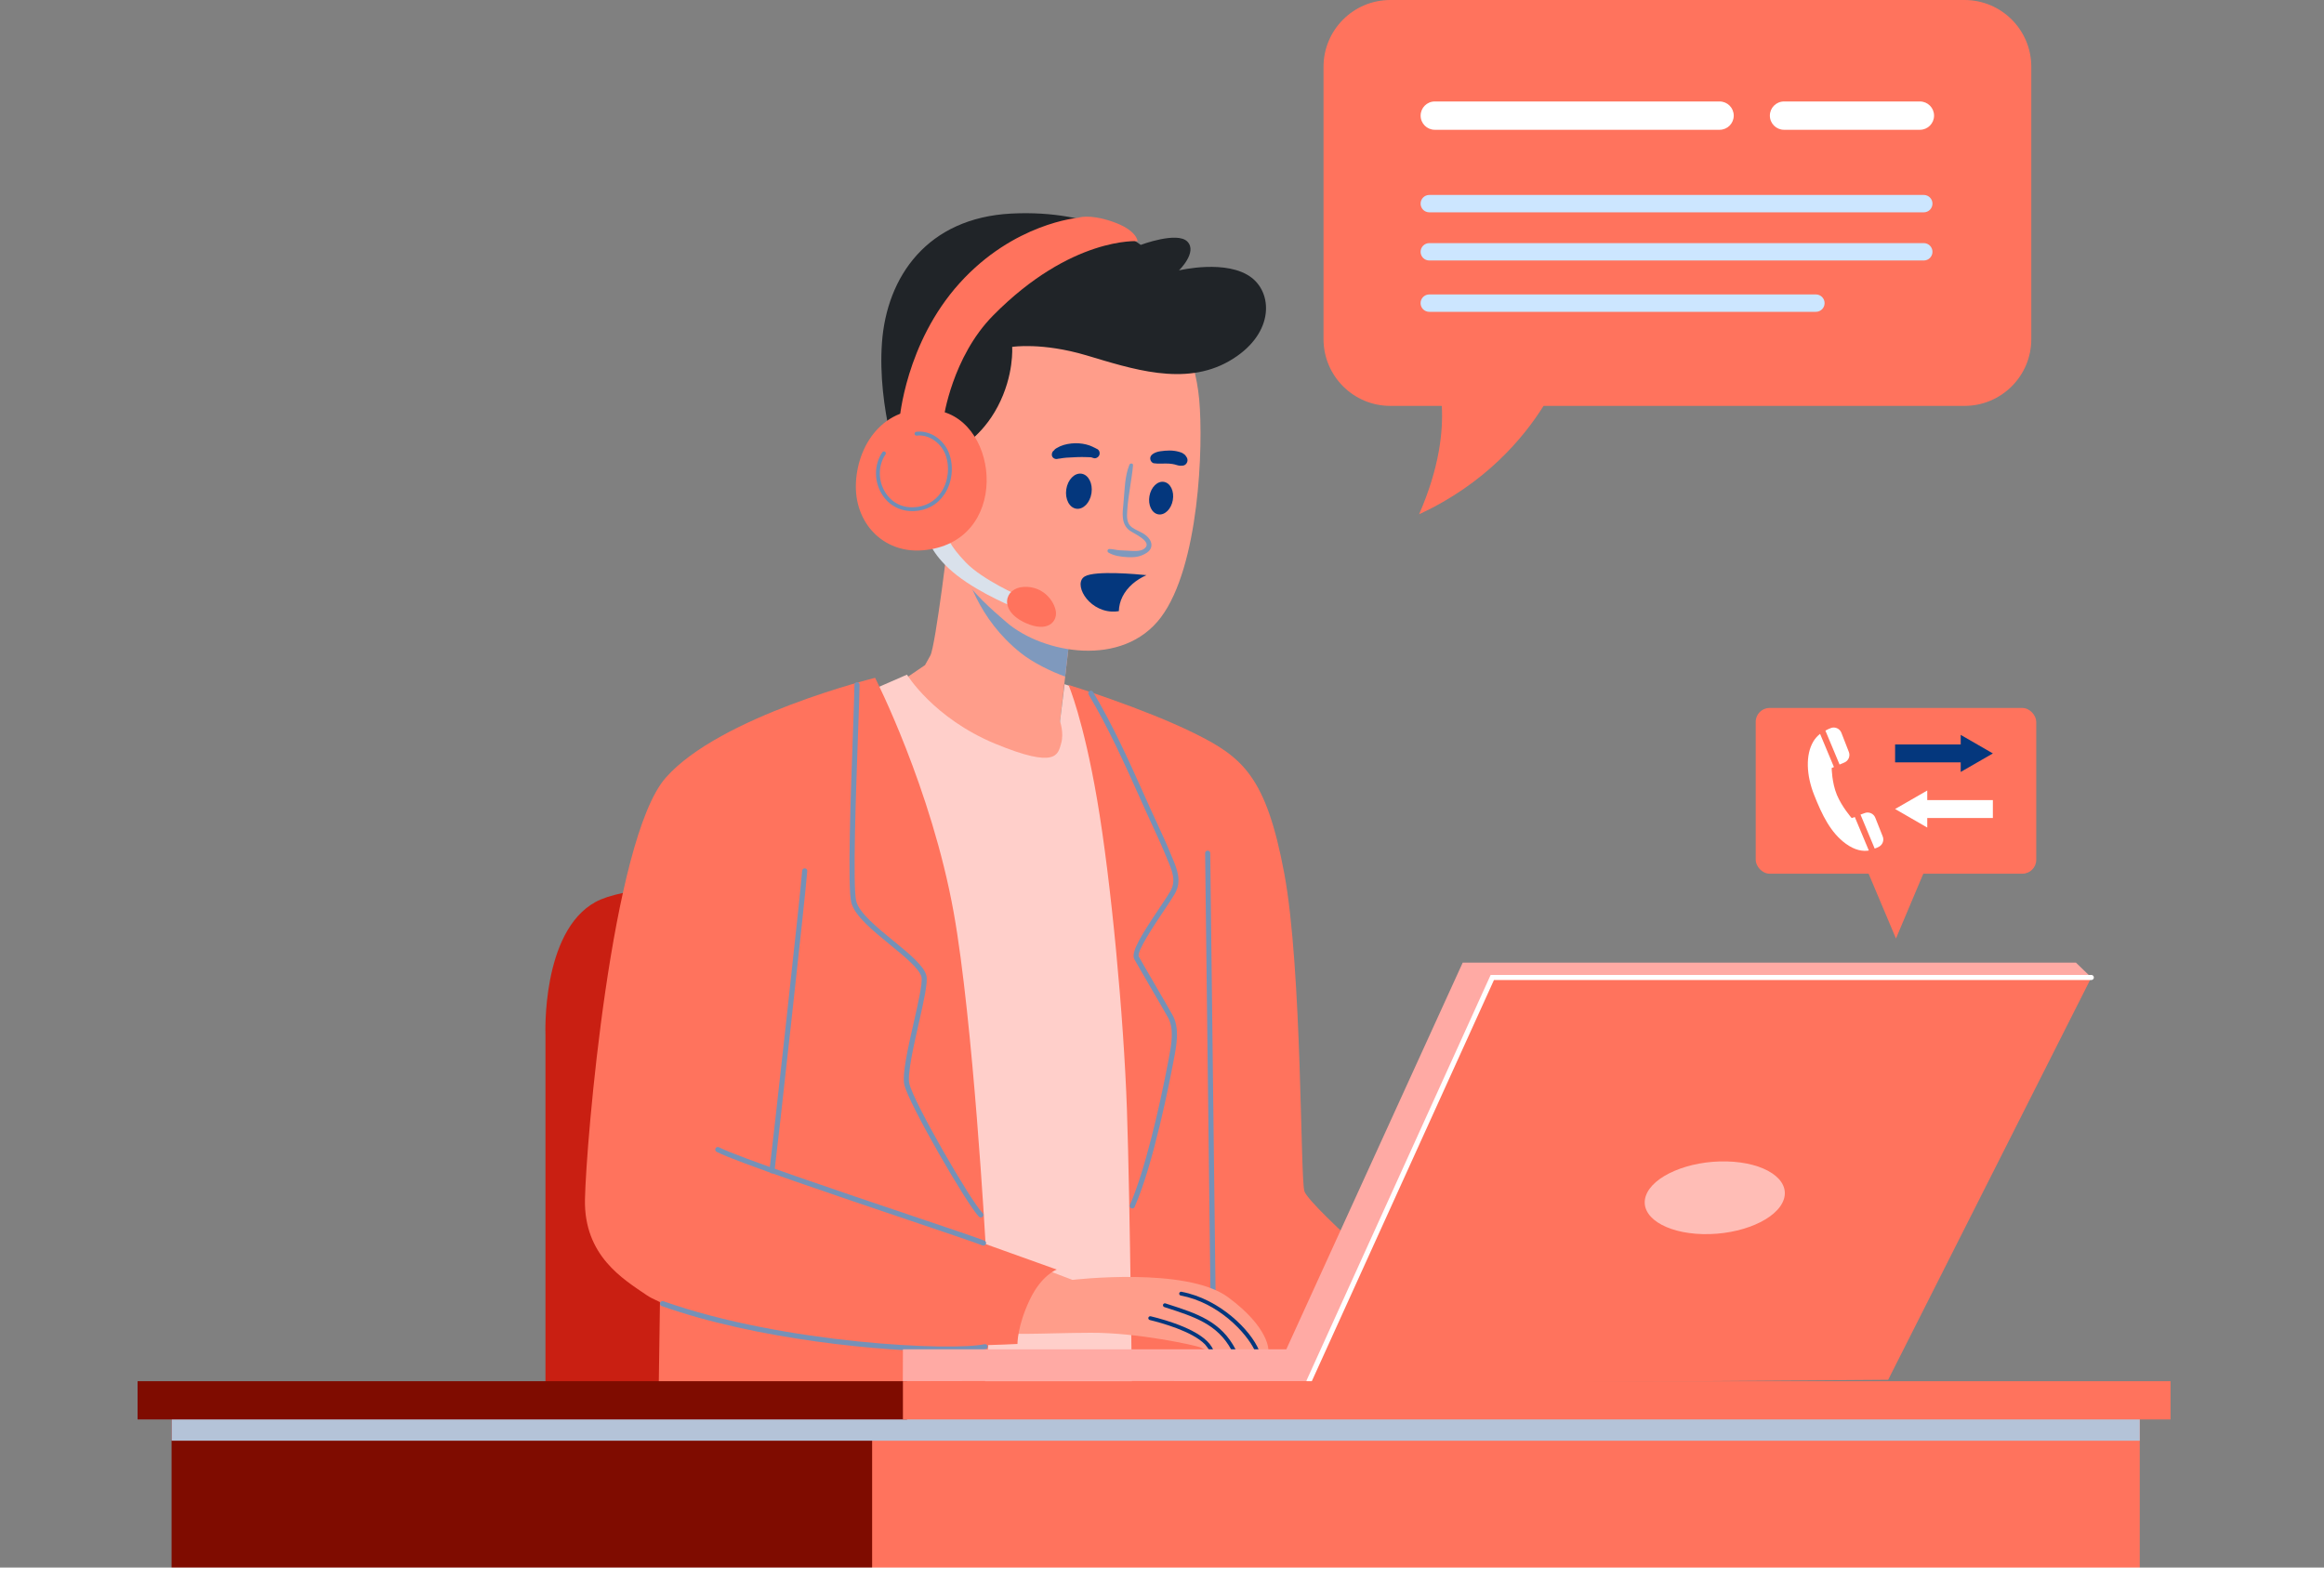 <?xml version="1.0" encoding="UTF-8"?>
<svg xmlns="http://www.w3.org/2000/svg" viewBox="0 0 836.94 573.81">
  <rect x="0" y="0" width="836.94" height="573.81" fill="#808080" stroke="none"/>
  <defs>
    <style>
      .cls-1 {
        fill: #b4c3d8;
      }

      .cls-1, .cls-2 {
        mix-blend-mode: multiply;
      }

      .cls-3 {
        fill: #ff735d;
      }

      .cls-4 {
        fill: #fff;
      }

      .cls-5 {
        fill: #c91f12;
      }

      .cls-6 {
        fill: #7f0c00;
      }

      .cls-7 {
        fill: #ffcfca;
      }

      .cls-8 {
        fill: #7f99bd;
      }

      .cls-9 {
        fill: #ffbdb6;
      }

      .cls-10 {
        fill: #ffaaa4;
      }

      .cls-11 {
        isolation: isolate;
      }

      .cls-12 {
        fill: #04377d;
      }

      .cls-13 {
        fill: #d9e1eb;
      }

      .cls-14 {
        fill: #708db5;
      }

      .cls-15 {
        fill: #ff9d8a;
      }

      .cls-16 {
        fill: #7591b7;
      }

      .cls-17 {
        fill: #202428;
      }

      .cls-18 {
        fill: #cce6ff;
      }
    </style>
  </defs>
  <g class="cls-11">
    <g id="Layer_2" data-name="Layer 2">
      <g id="Layer_1-2" data-name="Layer 1">
        <g>
          <g>
            <g>
              <g>
                <rect class="cls-3" x="632.28" y="255.01" width="101.03" height="59.7" rx="5" ry="5"/>
                <polygon class="cls-3" points="682.79 338.05 695.87 307.06 669.71 307.06 682.79 338.05"/>
              </g>
              <g>
                <g>
                  <polygon class="cls-12" points="682.48 274.61 706.11 274.61 706.11 278.06 717.69 271.39 706.11 264.71 706.11 268.16 682.48 268.16 682.48 274.61"/>
                  <polygon class="cls-4" points="717.69 288.19 694.06 288.19 694.06 284.74 682.48 291.41 694.06 298.09 694.06 294.64 717.69 294.64 717.69 288.19"/>
                </g>
                <g>
                  <path class="cls-4" d="M667.98,294.27l-1.13.41s-3.51-4-5.33-8.36c-1.82-4.36-1.88-9.68-1.88-9.68l.82-.34-5-11.96c-.89.7-1.74,1.59-2.43,2.75-2.83,4.78-2.55,12.11.3,19.27,2.84,7.16,5.89,13.55,11.43,17.57,3.27,2.37,6.08,2.79,8.26,2.44l-5.06-12.1Z"/>
                  <path class="cls-4" d="M671.57,292.86l-1.55.56,5.11,12.24c.58-.19,1.1-.42,1.55-.67,1.32-.72,1.9-2.31,1.34-3.71l-2.67-6.73c-.59-1.49-2.27-2.25-3.78-1.7Z"/>
                  <path class="cls-4" d="M659.38,262.24c-.63.23-1.31.53-2,.94l5.1,12.21,1.72-.72c1.49-.62,2.21-2.32,1.62-3.82l-2.68-6.89c-.58-1.5-2.25-2.27-3.76-1.73Z"/>
                </g>
              </g>
            </g>
            <path class="cls-5" d="M196.44,510.53v-137.77s-1.53-37.12,17.99-47.84c19.52-10.72,101.8-4.98,101.8-4.98v190.59h-119.79Z"/>
            <g>
              <path class="cls-15" d="M341.93,190.97s-4.98,41.71-6.89,45.16l-1.91,3.44-9.57,6.51s18.37,26.02,40.95,30.23c22.58,4.21,20.67-9.18,20.67-9.18l-3.44-7.27,4.59-39.8s-40.95-18.75-44.39-29.09Z"/>
              <path class="cls-7" d="M311.7,249.52l14.93-6.51s9.57,15.69,31.76,24.88c22.2,9.18,22.58,3.83,23.73,0,1.15-3.83-.38-8.04-.38-8.04l1.64-13.4,8.88,2.96,30.81,249.25-79.22,3.83-32.15-252.97Z"/>
              <path class="cls-3" d="M384.8,246.72s5.36,12.37,10.33,41.46c4.98,29.09,9.57,78.07,10.72,111.75,1.15,33.68,1.91,110.6,1.91,110.6h99.89c1.15,0,8.04-37.89,8.04-37.89,0,0-43.63-37.38-45.92-43.5-1.53-4.08-.77-79.73-7.27-114.56-6.51-34.83-14.93-41.84-32.53-50.52-18.19-8.97-45.16-17.35-45.16-17.35Z"/>
              <path class="cls-16" d="M436.84,466.68c-.51,0-.92-.41-.92-.92,0-2.74-.49-41.61-.96-79.21-.47-37.6-.96-76.48-.96-79.23,0-.51.41-.92.92-.92s.92.41.92.92c0,2.74.49,41.61.96,79.21.47,37.6.96,76.48.96,79.23,0,.51-.41.92-.92.92Z"/>
              <path class="cls-3" d="M237.84,457.33l-.77,53.2h116.34s4.98-45.16,3.06-49.37c-1.91-4.21-118.64-3.83-118.64-3.83Z"/>
              <g class="cls-2">
                <path class="cls-8" d="M367.32,234.98c4.74,3.82,11.23,6.89,16.28,8.74l2.73-23.67s-30.76-14.09-41.19-24.57c2.18,11.91,7.54,27.69,22.19,39.5Z"/>
              </g>
              <path class="cls-15" d="M422.3,113.28s8.04,13.78,9.57,30.62c1.53,16.84,0,60.08-13.78,78.45-13.78,18.37-42.48,13.01-55.49,1.91-11.94-10.19-23.73-21.43-26.79-43.63-3.06-22.2,6.51-64.29,33.68-73.1,27.17-8.8,52.81,5.74,52.81,5.74Z"/>
              <g>
                <path class="cls-15" d="M456.82,486.47s-1.35,0-3.4-.06c-.48-.02-1.02,0-1.57-.02-1.98-.06-4.38-.11-6.81-.18-.54-.02-1.09-.04-1.63-.06-2.4-.06-4.46.24-6.38.13h-.06c-.41-.02-1,.04-1.48.06-.24.02-.46.04-.61.02-1.11-.2-1.33-.46-2.53-1-1.55-.7-22.59-5.4-39.7-5.29-17.09.07-32.43,1.24-34.92-.85-2.52-2.13-4.03-23.6,10.56-25.01l17.94,6.81s40.97-4.86,55.99,6.22c15.06,11.08,14.59,19.24,14.59,19.24Z"/>
                <path class="cls-12" d="M436.98,486.28c-.41-.02-1,.04-1.48.06-.37-.59-1.15-1.66-1.57-2.11-4.62-4.72-15.8-7.77-19.85-8.75-.37-.09-.61-.46-.52-.83.07-.37.46-.59.85-.52,5.9,1.42,18.42,5.07,21.98,11.04.11.17.41.74.59,1.11Z"/>
                <path class="cls-12" d="M445.05,486.21c-.54-.01-1.09-.03-1.63-.06-5.05-9.21-13.31-11.85-23.52-15.14l-.61-.2c-.35-.12-.56-.51-.44-.88.12-.35.49-.56.88-.44l.59.2c10.8,3.46,19.48,6.25,24.72,16.51Z"/>
                <path class="cls-12" d="M453.42,486.41c-.48-.01-1.02,0-1.57-.02-3.06-6.44-13.2-17.21-26.61-19.73-.39-.06-.64-.42-.57-.81.08-.37.44-.62.81-.55,13.81,2.59,24.96,13.87,27.94,21.11Z"/>
              </g>
              <path class="cls-17" d="M344.99,161.69s8.42-4.02,14.35-15.31c5.93-11.29,5.17-21.43,5.17-21.43,0,0,10.72-1.72,26.79,3.06,16.07,4.78,35.21,11.29,51.28,2.1,16.07-9.18,16.07-23.92,8.23-30.04-8.79-6.86-26.22-2.68-26.22-2.68,0,0,6.7-6.51,3.06-10.33-3.64-3.83-16.84,1.15-16.84,1.15,0,0-16.07-12.82-46.5-11.29-30.42,1.53-44.97,22.77-46.69,46.5-1.72,23.73,6.89,47.46,6.89,47.46l20.47-9.18Z"/>
              <g class="cls-2">
                <path class="cls-8" d="M406.72,167.44c-1.72,4.25-1.68,9.18-2.12,13.7-.34,3.51-.98,7.6,2.23,9.97,1.54,1.13,8.8,4.18,5.06,6.66-1.42.94-3.81.69-5.43.61-1.12-.05-2.25-.1-3.36-.18-1.2-.09-2.38-.45-3.58-.46-.7,0-.92.93-.35,1.29,1.93,1.21,4.76,1.58,7.02,1.67,2.25.09,3.78-.02,5.81-1.02,1.25-.62,2.46-1.49,2.65-2.98.22-1.67-1.03-3.17-2.29-4.1-1.45-1.07-3.22-1.57-4.68-2.62-2.03-1.45-1.86-3.89-1.72-6.16.34-5.44,1.59-10.79,2.08-16.21.07-.83-1.07-.83-1.33-.18h0Z"/>
              </g>
              <path class="cls-12" d="M422.36,180.17c-.57,3.23-2.92,5.51-5.24,5.1-2.32-.41-3.75-3.36-3.17-6.59.57-3.23,2.92-5.51,5.24-5.1,2.32.41,3.75,3.36,3.17,6.59Z"/>
              <path class="cls-12" d="M393.08,177.61c-.52,3.48-2.97,6-5.48,5.63s-4.12-3.5-3.6-6.98c.52-3.48,2.97-6,5.48-5.63,2.51.37,4.12,3.5,3.6,6.98Z"/>
              <path class="cls-12" d="M415.55,166.87c1.79.3,3.59,0,5.4.12.43.03.86.09,1.29.14.31.03-.57-.09-.15-.02.09.02.18.03.28.05.23.04.45.09.67.14.38.09.76.24,1.14.32.35.08.74.16,1.09.14.2-.03.39-.05.59-.08-.12.02-.25.04-.37.07,0,.04.67-.06.73-.08,1.02-.24,1.66-1.43,1.37-2.42-.08-.29-.21-.54-.39-.78-.08-.1-.15-.2-.23-.3.07.08.14.17.22.25-.08-.11-.16-.21-.24-.31-.1-.17-.24-.31-.41-.41-.14-.11-.28-.23-.43-.33-.47-.33-1.1-.52-1.66-.67-1.07-.28-2.19-.42-3.29-.42-1.09,0-2.17.11-3.26.26-.95.13-2.02.46-2.79,1.03-.6.45-.97,1.02-.86,1.8.09.65.6,1.38,1.29,1.5h0Z"/>
              <path class="cls-12" d="M395.13,161.75c-.24-.14-.49-.27-.75-.39-.22-.1-.81-.41-.36-.16-.16-.09-.33-.18-.49-.26-.74-.37-1.51-.62-2.31-.83-1.75-.44-3.58-.56-5.37-.37-1.91.2-3.66.66-5.31,1.66-.23.14-.47.28-.67.47-.13.17-.26.33-.39.5.04-.06.07-.11.11-.17-.51.36-.81.94-.8,1.56,0,.59.31,1.09.83,1.38.62.35,1.22.18,1.86.01h-.97c.53.08.91.1,1.44-.01.02,0,.52-.13.19-.06-.31.06.52-.06.61-.08.11-.01.68-.07.07-.01.11-.01.22-.03.34-.04.29-.04.58-.07.87-.09,1.26-.1,2.52-.16,3.79-.2,1.17-.04,2.37-.05,3.54,0,.5.02,1,.04,1.51.05.28,0,.16.05-.03,0,.1.03.21.05.32.08.21.06.41.13.62.2.82.31,1.79-.28,2.1-1.03.33-.82.05-1.76-.73-2.22h0Z"/>
              <path class="cls-12" d="M404.22,214.95c1.76-3.53,4.95-6.12,8.65-7.78-3.21-.33-18.35-1.73-22.17.44-4.28,2.43.79,12.19,9.64,12.68.93.05,1.77-.02,2.58-.15.07-1.78.48-3.54,1.3-5.18Z"/>
              <path class="cls-13" d="M334.28,194.41s1.53,5.93,10.33,12.82c8.8,6.89,21.56,11.93,21.56,11.93l1.02-4.46s-13.2-5.74-19.33-12.06c-6.12-6.31-6.89-9.76-6.89-9.76l-6.7,1.53Z"/>
              <path class="cls-3" d="M368.72,211.39c7.08-.33,11.04,5.27,11.53,8.9.49,3.62-2.91,7.69-10.87,4.12-9.89-4.43-7.74-12.68-.66-13.01Z"/>
              <path class="cls-3" d="M339.83,150.59s3.06-21.99,17.8-36.93c28.13-28.51,52.05-26.79,52.05-26.79,0,0-.19-4.02-9.18-7.08-8.44-2.87-12.25-1.34-12.25-1.34,0,0-23.15,1.91-42.67,23.54-19.52,21.62-21.62,49.18-21.62,49.18l15.88-.57Z"/>
              <g>
                <path class="cls-3" d="M337.72,147.91c-18.43-3.12-28.7,11.29-29.47,25.83-.77,14.54,9.8,25.6,23.92,24.49,31.76-2.49,28.13-46.5,5.55-50.33Z"/>
                <path class="cls-14" d="M328.55,184.11c-4.86,0-8.98-2.44-11.33-6.75-2.52-4.61-2.31-10.29.54-14.46.22-.31.65-.4.96-.18.32.22.4.65.18.96-2.55,3.75-2.74,8.86-.47,13.02,2.15,3.95,5.96,6.18,10.46,6.02,4.21-.11,7.78-2.04,10.05-5.42,2.59-3.86,3.19-9.2,1.52-13.59-1.66-4.36-6.19-7.33-10.32-6.79-.37.05-.73-.22-.78-.6-.05-.38.22-.73.6-.78,4.83-.64,9.9,2.66,11.8,7.67,1.82,4.8,1.17,10.63-1.66,14.86-2.53,3.77-6.49,5.91-11.16,6.04-.13,0-.26,0-.39,0Z"/>
              </g>
              <path class="cls-3" d="M315.14,244.16s-55.87,13.78-75.39,35.97c-19.52,22.2-28.7,131.65-29.09,151.93-.38,20.28,13.78,28.7,22.2,34.44,8.42,5.74,45.54,16.07,75.39,17.6,29.85,1.53,58.17,0,58.17,0,0,0-.1-6.51,4.5-16.07,4.26-8.87,9.66-10.72,9.66-10.72l-25.64-9.19s-4.49-80.45-11.48-119.4c-8.04-44.78-28.32-84.58-28.32-84.58Z"/>
              <path class="cls-16" d="M407.76,435.29c-.13,0-.25-.03-.37-.08-.47-.21-.68-.75-.47-1.22,5.23-11.81,10.66-35,13.71-51.27l.25-1.31c.92-4.79,2.08-10.74-.22-14.84-1.17-2.1-3.82-6.64-6.36-11.01-2.64-4.54-5.13-8.82-5.82-10.1-1.35-2.5,2.9-9.17,9.04-18.33,1.66-2.47,3.09-4.61,3.93-6.06,2.19-3.79.73-7.26-.96-11.28l-.57-1.38c-1.53-3.76-3.27-7.52-4.95-11.16-.69-1.49-1.37-2.98-2.05-4.47-.9-1.98-1.8-3.99-2.71-6.03-5.41-12.05-11-24.52-18.16-36.56-.26-.44-.12-1.01.32-1.27.44-.26,1.01-.12,1.27.32,7.21,12.13,12.83,24.65,18.26,36.75.91,2.03,1.81,4.04,2.71,6.02.68,1.49,1.36,2.98,2.05,4.46,1.69,3.66,3.44,7.44,4.98,11.23l.57,1.37c1.72,4.1,3.5,8.33.85,12.92-.87,1.5-2.32,3.66-3.99,6.16-3.2,4.77-9.87,14.71-8.95,16.42.68,1.25,3.16,5.53,5.79,10.05,2.55,4.38,5.2,8.94,6.37,11.04,2.63,4.7,1.4,11.02.42,16.1l-.25,1.3c-1.11,5.92-7.01,36.26-13.84,51.68-.15.35-.49.55-.85.55Z"/>
              <path class="cls-16" d="M353.22,438.55c-.24,0-.48-.09-.66-.27-4.35-4.38-25.32-40.7-26.88-47.52-.86-3.74,1.29-13.22,3.37-22.39,1.61-7.1,3.27-14.45,2.8-16.44-.71-2.97-6.07-7.35-11.26-11.59-6.27-5.12-12.74-10.41-14-15.18-1.43-5.42-.21-39.34.6-61.78.29-8.07.52-14.44.52-16.72,0-.51.41-.93.92-.93h0c.51,0,.92.41.92.92,0,2.31-.23,8.7-.52,16.79-.75,20.98-2.02,56.09-.66,61.24,1.1,4.18,7.62,9.51,13.38,14.21,5.67,4.64,11.03,9.01,11.88,12.6.57,2.4-.99,9.3-2.79,17.27-1.93,8.55-4.13,18.24-3.37,21.57,1.53,6.69,22.12,42.33,26.39,46.63.36.36.36.95,0,1.31-.18.18-.42.27-.65.27Z"/>
              <path class="cls-16" d="M278.02,422.66s-.09,0-.13,0c-.51-.07-.86-.54-.79-1.05.68-4.81,11.3-100.63,11.78-107.97.03-.51.47-.91.98-.86.51.03.9.48.86.98-.49,7.35-11.12,103.29-11.8,108.1-.07.46-.46.79-.91.79Z"/>
              <path class="cls-16" d="M354.18,448.69c-.12,0-.23-.02-.35-.07-2.35-.95-12.75-4.46-25.9-8.9-26.56-8.96-62.93-21.22-69.85-24.82-.45-.23-.63-.79-.39-1.25.23-.46.79-.64,1.25-.39,6.79,3.53,44.58,16.27,69.59,24.7,13.19,4.45,23.61,7.96,26.01,8.93.47.19.7.73.51,1.2-.15.36-.49.58-.86.58Z"/>
              <path class="cls-16" d="M341.41,486.84c-23.37,0-68.69-4.21-103.11-16.39-.48-.17-.73-.7-.56-1.18.17-.48.7-.73,1.18-.56,43.49,15.38,104.32,18.01,115.64,15.47.5-.11.99.2,1.1.7.11.5-.2.99-.7,1.11-2.45.55-7.19.86-13.55.86Z"/>
            </g>
            <g>
              <g>
                <polygon class="cls-3" points="753.15 352.09 679.99 497 466.69 498.54 532.52 350.05 753.15 352.09"/>
                <path class="cls-10" d="M325.13,497.63l.04-11.6h138.07l63.53-139.3h220.82l5.55,5.36h-215.72l-66.02,145.43s-146.28-.26-146.28.12Z"/>
                <path class="cls-9" d="M642.39,432.06c-2.41,7.23-15.49,12.81-29.21,12.47-13.72-.34-22.89-6.48-20.49-13.71,2.41-7.23,15.49-12.81,29.21-12.47,13.72.34,22.89,6.48,20.49,13.71Z"/>
              </g>
              <path class="cls-4" d="M471.41,498.44c-.13,0-.26-.03-.38-.08-.46-.21-.67-.76-.46-1.22l66.26-145.97h216.31c.51,0,.92.41.92.92s-.41.92-.92.92h-215.12l-65.77,144.89c-.15.34-.49.54-.84.54Z"/>
            </g>
            <g>
              <g>
                <rect class="cls-6" x="61.79" y="508.61" width="253.73" height="56.26"/>
                <rect class="cls-3" x="314.08" y="508.61" width="456.51" height="56.26"/>
              </g>
              <polygon class="cls-1" points="315.53 508.61 314.08 508.61 61.79 508.61 61.79 518.95 314.08 518.95 315.53 518.95 770.59 518.95 770.59 508.61 315.53 508.61"/>
              <rect class="cls-6" x="49.55" y="497.51" width="277.08" height="13.78"/>
              <rect class="cls-3" x="325.17" y="497.51" width="456.51" height="13.78"/>
            </g>
            <g>
              <path class="cls-3" d="M707.48,0h-206.79c-13.28,0-24.05,10.77-24.05,24.05v98.1c0,13.28,10.77,24.05,24.05,24.05h18.54c.52,8.89-.75,22.12-8.18,39.04,23.89-11.02,37.65-27.57,44.83-39.04h151.6c13.28,0,24.05-10.77,24.05-24.05V24.05c0-13.28-10.77-24.05-24.05-24.05Z"/>
              <path class="cls-4" d="M619.27,46.75h-102.56c-2.82,0-5.1-2.28-5.1-5.1h0c0-2.82,2.28-5.1,5.1-5.1h102.56c2.82,0,5.1,2.28,5.1,5.1h0c0,2.82-2.28,5.1-5.1,5.1Z"/>
              <path class="cls-18" d="M692.81,76.48h-178.08c-1.73,0-3.13-1.4-3.13-3.13h0c0-1.73,1.4-3.13,3.13-3.13h178.08c1.73,0,3.13,1.4,3.13,3.13h0c0,1.73-1.4,3.13-3.13,3.13Z"/>
              <path class="cls-18" d="M692.81,93.83h-178.08c-1.73,0-3.13-1.4-3.13-3.13h0c0-1.73,1.4-3.13,3.13-3.13h178.08c1.73,0,3.13,1.4,3.13,3.13h0c0,1.73-1.4,3.13-3.13,3.13Z"/>
              <path class="cls-18" d="M653.96,112.32h-139.24c-1.73,0-3.13-1.4-3.13-3.13h0c0-1.73,1.4-3.13,3.13-3.13h139.24c1.73,0,3.13,1.4,3.13,3.13h0c0,1.73-1.4,3.13-3.13,3.13Z"/>
              <path class="cls-4" d="M691.41,46.75h-48.93c-2.82,0-5.1-2.28-5.1-5.1h0c0-2.82,2.28-5.1,5.1-5.1h48.93c2.82,0,5.1,2.28,5.1,5.1h0c0,2.82-2.28,5.1-5.1,5.1Z"/>
            </g>
          </g>
          <rect class="cls-4" y="564.64" width="836.94" height="9.17"/>
        </g>
      </g>
    </g>
  </g>
</svg>